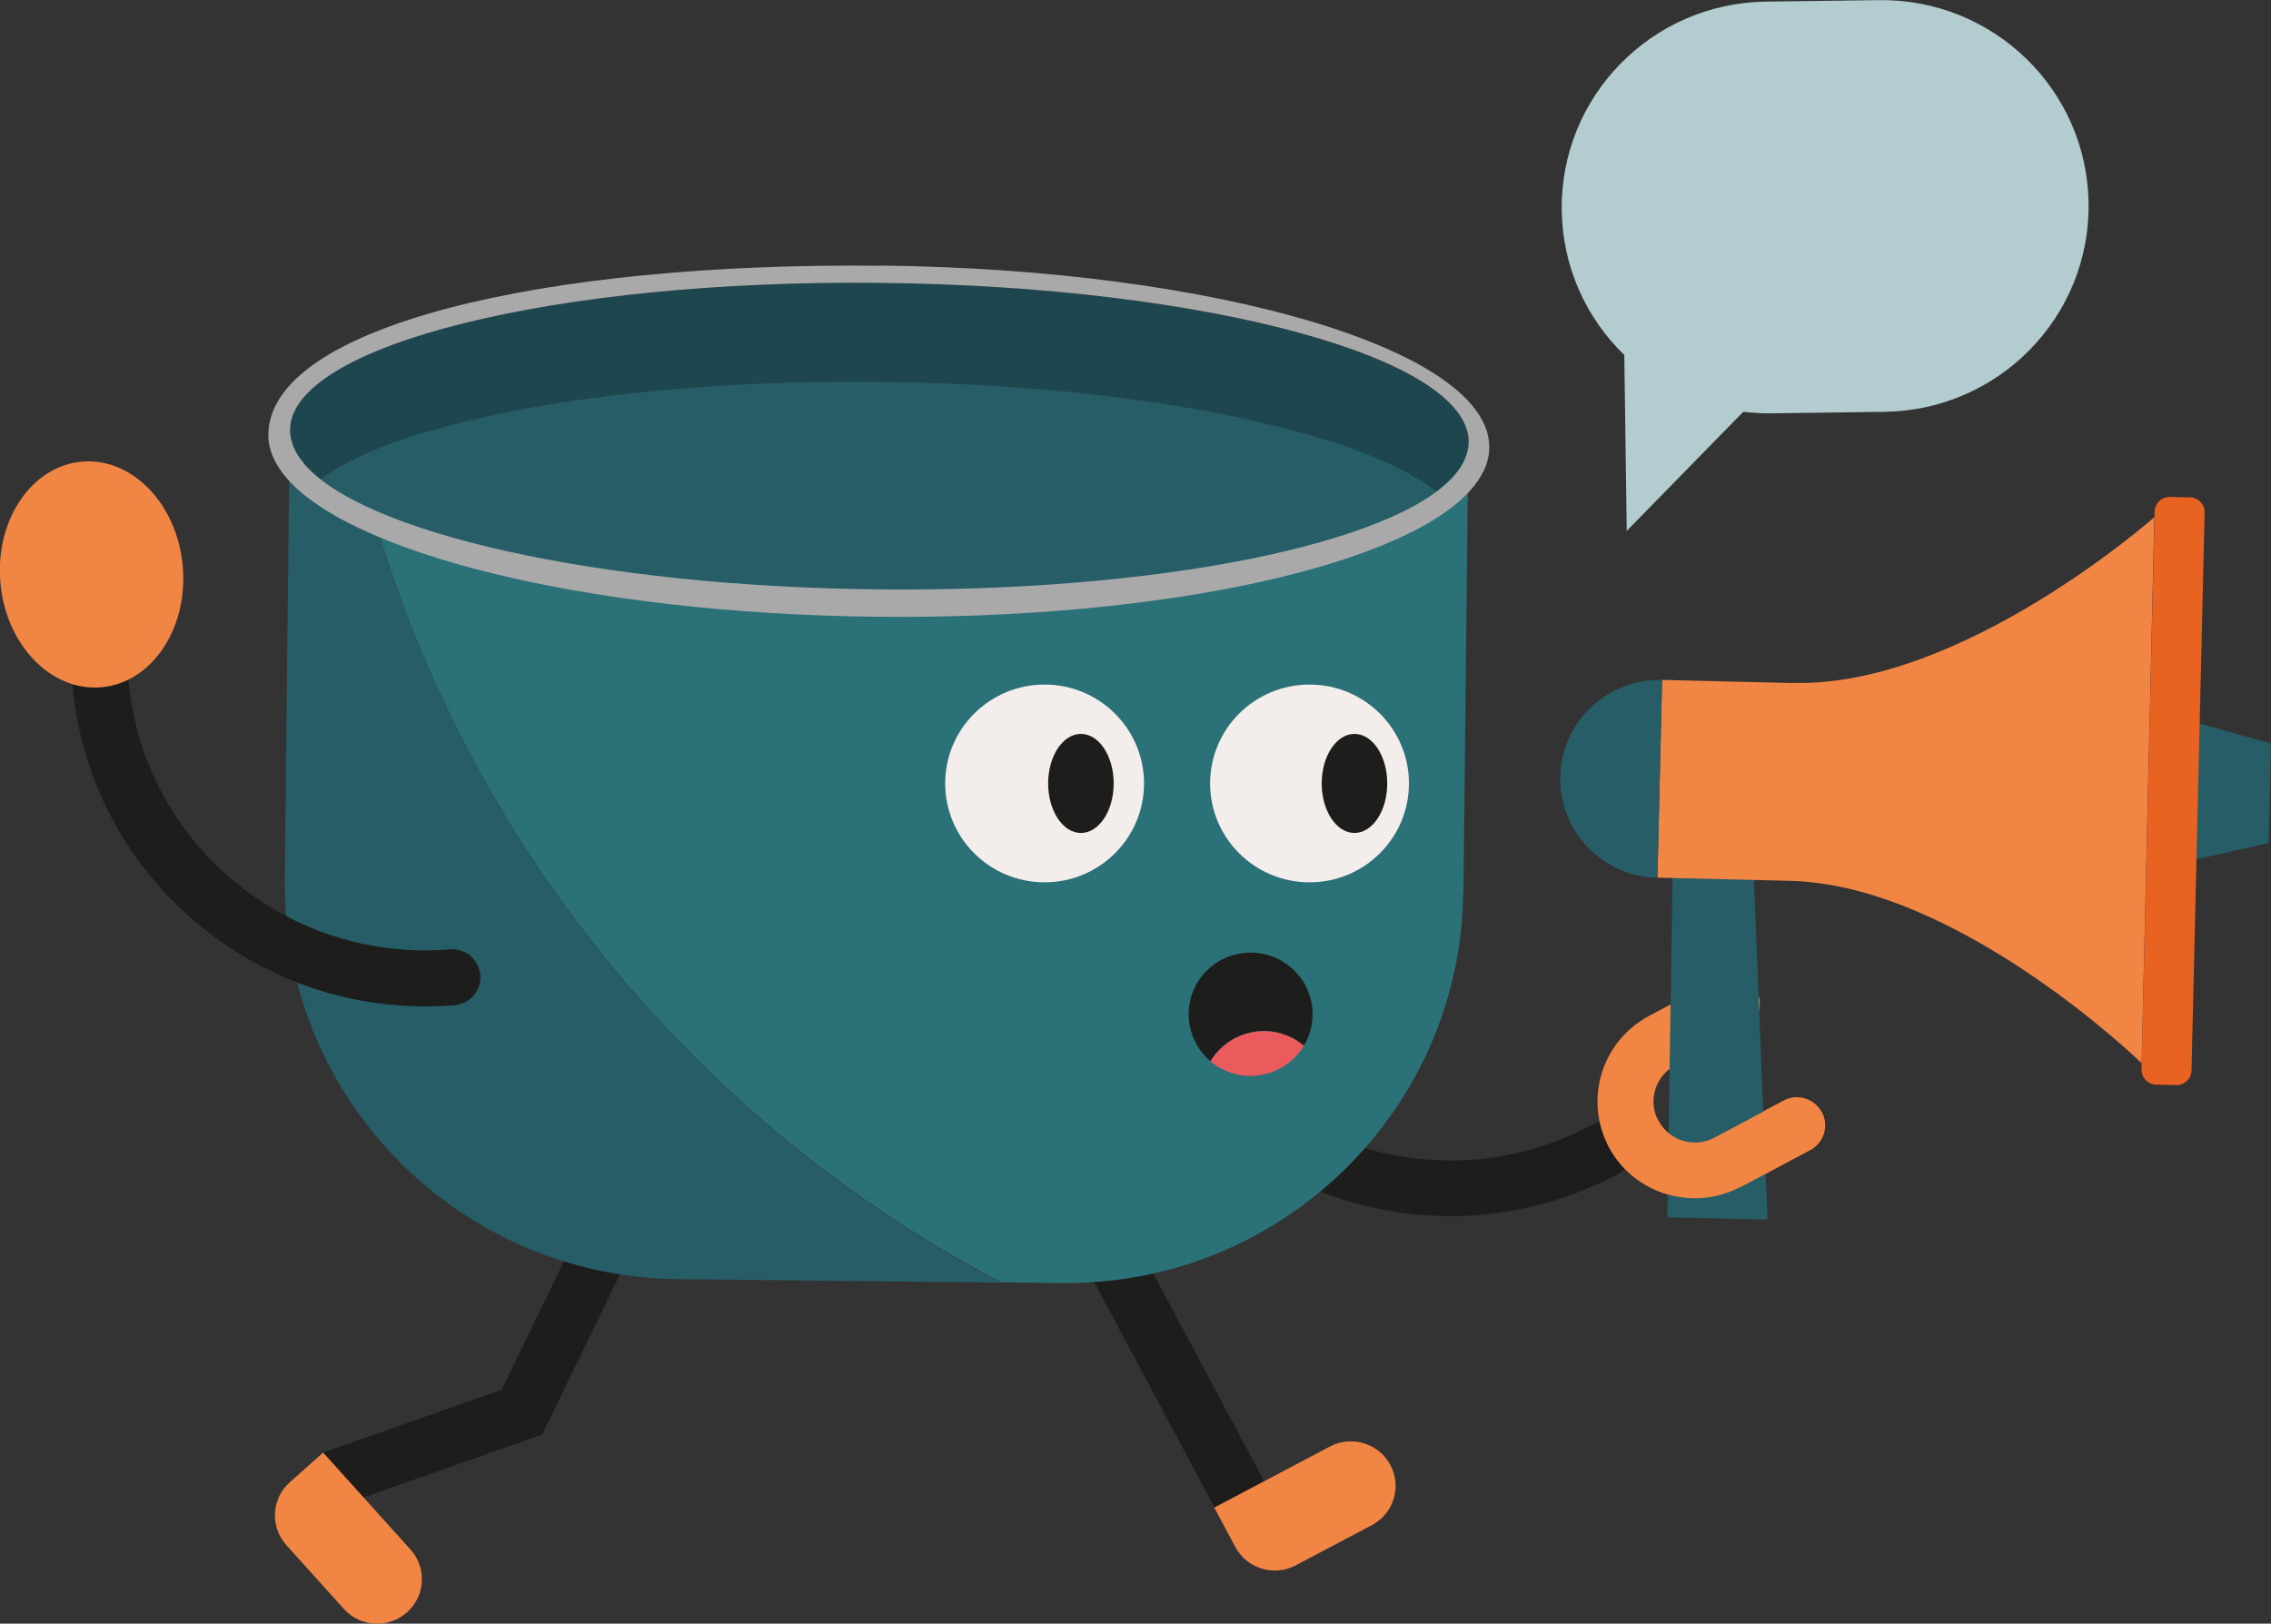 <svg width="186" height="133" viewBox="0 0 186 133" fill="none" xmlns="http://www.w3.org/2000/svg">
<rect x="0" y="0" width="186" height="133" fill="#333333" stroke="none"/>
<g clip-path="url(#clip0_49_3735)">
<path d="M132.358 96.253C118.249 103.697 100.675 98.373 93.146 84.37C92.548 83.257 92.977 81.868 94.097 81.273C95.216 80.679 96.611 81.106 97.21 82.219C103.558 94.01 118.341 98.495 130.211 92.226C130.241 92.226 130.272 92.195 130.287 92.18C131.407 91.585 132.802 92.012 133.4 93.126C133.999 94.239 133.569 95.627 132.45 96.222L132.358 96.268V96.253Z" fill="#1D1E1C"/>
<path d="M142.54 97.229C138.676 99.273 133.845 97.809 131.775 93.965C129.705 90.106 131.177 85.3 135.041 83.226L140.746 80.19C141.865 79.596 143.261 80.023 143.859 81.136C144.457 82.25 144.028 83.638 142.908 84.233L137.204 87.268C135.563 88.138 134.949 90.182 135.823 91.814C136.697 93.446 138.737 94.056 140.378 93.187L146.083 90.151C147.202 89.556 148.598 89.984 149.196 91.097C149.794 92.211 149.364 93.599 148.245 94.194L142.54 97.229Z" fill="#F18544"/>
<path d="M104.417 127.859C103.298 128.454 101.902 128.027 101.304 126.913L84.19 94.85C83.592 93.736 84.021 92.348 85.141 91.753C86.26 91.158 87.656 91.585 88.254 92.699L105.368 124.763C105.966 125.876 105.536 127.264 104.417 127.859Z" fill="#1D1E1C"/>
<path d="M101.169 126.711L99.45 123.491L108.918 118.492C110.706 117.548 112.925 118.224 113.874 120.003C114.823 121.781 114.143 123.988 112.355 124.932L106.124 128.222C104.336 129.166 102.118 128.489 101.169 126.711Z" fill="#F18544"/>
<path d="M44.411 117.517L28.431 123.13C27.235 123.557 25.916 122.932 25.502 121.742C25.073 120.552 25.702 119.241 26.898 118.829L41.083 113.841L50.1 95.261C50.652 94.133 52.032 93.644 53.167 94.194C54.317 94.743 54.792 96.116 54.24 97.244L44.395 117.532L44.411 117.517Z" fill="#1D1E1C"/>
<path d="M23.736 121.417L26.465 118.984L33.62 126.924C34.971 128.423 34.844 130.728 33.337 132.072C31.829 133.416 29.512 133.29 28.161 131.791L23.453 126.565C22.102 125.066 22.229 122.761 23.736 121.417Z" fill="#F18544"/>
<path d="M28.845 35.267C35.332 65.562 55.145 90.975 81.982 105.07L61.341 104.841L55.513 104.78C37.54 104.582 23.125 89.938 23.325 72.06L23.386 66.325L23.724 35.222L28.845 35.283V35.267Z" fill="#265D67"/>
<path d="M119.844 73.082C119.645 90.96 104.923 105.298 86.95 105.1L81.982 105.039C55.145 90.945 35.332 65.531 28.845 35.237L120.258 36.228L119.86 73.067L119.844 73.082Z" fill="#2B7178"/>
<path d="M26.269 39.279C25.717 38.852 25.242 38.41 24.858 37.952C24.122 37.068 23.708 36.137 23.724 35.206C23.8 28.266 45.469 22.881 72.121 23.171C98.774 23.461 120.32 29.319 120.258 36.244C120.258 37.19 119.829 38.09 119.062 38.974C118.679 39.417 118.188 39.844 117.621 40.271C111.195 35.252 93.238 31.5 72.029 31.271C50.821 31.042 32.787 34.413 26.254 39.279H26.269Z" fill="#1E464F"/>
<path d="M26.269 39.279C32.802 34.398 50.836 31.042 72.044 31.271C93.253 31.5 111.21 35.252 117.636 40.271C111.118 45.152 93.069 48.523 71.861 48.294C50.652 48.066 32.694 44.313 26.269 39.295V39.279Z" fill="#265D67"/>
<path d="M72.136 21.753C99.755 22.058 122.068 28.724 121.976 36.671C121.976 37.754 121.531 38.791 120.734 39.798C115.688 46.174 95.691 50.766 71.814 50.522C47.938 50.262 28.048 45.244 23.141 38.745C22.374 37.723 21.96 36.671 21.975 35.603C22.067 26.725 44.518 21.463 72.136 21.768V21.753ZM24.874 37.952C29.612 43.627 48.827 48.035 71.876 48.279C94.925 48.523 114.216 44.527 119.093 38.974C119.86 38.105 120.274 37.19 120.289 36.244C120.366 29.303 98.82 23.461 72.152 23.171C45.499 22.881 23.831 28.266 23.754 35.206C23.754 36.152 24.137 37.068 24.889 37.952H24.874Z" fill="#A9A9A9"/>
<path d="M38.813 78.589C38.353 78.024 37.632 77.704 36.85 77.765C30.348 78.299 24.03 76.27 19.046 72.075C14.062 67.88 11.041 61.992 10.505 55.525C10.397 54.274 9.293 53.328 8.02 53.435C6.747 53.542 5.812 54.64 5.919 55.906C6.548 63.594 10.167 70.58 16.071 75.569C21.991 80.556 29.505 82.967 37.234 82.341C38.507 82.234 39.442 81.136 39.335 79.87C39.289 79.382 39.105 78.955 38.813 78.604V78.589Z" fill="#1D1E1C"/>
<path d="M8.261 56.3C12.389 55.963 15.394 51.553 14.974 46.447C14.554 41.342 10.867 37.476 6.739 37.812C2.612 38.149 -0.394 42.56 0.026 47.665C0.446 52.77 4.133 56.636 8.261 56.3Z" fill="#F18544"/>
<path d="M107.254 72.274C111.751 72.274 115.397 68.647 115.397 64.174C115.397 59.7 111.751 56.074 107.254 56.074C102.757 56.074 99.111 59.7 99.111 64.174C99.111 68.647 102.757 72.274 107.254 72.274Z" fill="#F3EDEC"/>
<path d="M110.934 68.231C112.417 68.231 113.618 66.415 113.618 64.174C113.618 61.933 112.417 60.116 110.934 60.116C109.452 60.116 108.251 61.933 108.251 64.174C108.251 66.415 109.452 68.231 110.934 68.231Z" fill="#1D1D1B"/>
<path d="M85.555 72.274C90.052 72.274 93.698 68.647 93.698 64.174C93.698 59.7 90.052 56.074 85.555 56.074C81.058 56.074 77.412 59.7 77.412 64.174C77.412 68.647 81.058 72.274 85.555 72.274Z" fill="#F3EDEC"/>
<path d="M88.53 68.231C90.012 68.231 91.213 66.415 91.213 64.174C91.213 61.933 90.012 60.116 88.53 60.116C87.048 60.116 85.846 61.933 85.846 64.174C85.846 66.415 87.048 68.231 88.53 68.231Z" fill="#1D1D1B"/>
<path d="M102.669 84.522C104.202 84.263 105.69 84.736 106.794 85.651C107.392 84.66 107.637 83.47 107.438 82.25C106.978 79.504 104.371 77.643 101.595 78.101C98.82 78.558 96.964 81.151 97.424 83.912C97.624 85.133 98.268 86.185 99.142 86.933C99.878 85.697 101.135 84.782 102.669 84.538V84.522Z" fill="#1D1E1C"/>
<path d="M103.267 88.061C104.8 87.802 106.058 86.887 106.794 85.667C105.69 84.736 104.202 84.278 102.669 84.538C101.135 84.797 99.878 85.712 99.142 86.933C100.246 87.863 101.733 88.321 103.267 88.061Z" fill="#EB5B5E"/>
<path d="M185.801 69.055L177.704 70.885L177.995 58.682L186 60.894L185.801 69.055Z" fill="#265D67"/>
<path d="M144.764 99.898L136.56 99.716L137.035 68.582L143.43 66.386L144.764 99.898Z" fill="#265D67"/>
<path d="M146.972 55.952L136.13 55.693L135.747 71.892L146.589 72.152C160.375 72.472 175.403 87.085 175.403 87.085L175.925 64.723L176.446 42.361C176.446 42.361 160.743 56.257 146.957 55.937L146.972 55.952Z" fill="#F18544"/>
<path d="M179.366 40.742L177.726 40.704C177.048 40.688 176.486 41.222 176.47 41.896L175.396 87.599C175.38 88.273 175.916 88.832 176.593 88.848L178.234 88.886C178.911 88.902 179.473 88.368 179.489 87.695L180.564 41.991C180.58 41.317 180.043 40.758 179.366 40.742Z" fill="#E86322"/>
<path d="M135.747 71.907C131.254 71.801 127.68 68.094 127.788 63.609C127.895 59.125 131.622 55.586 136.13 55.693L135.747 71.892V71.907Z" fill="#265D67"/>
<path d="M142.54 97.229C138.676 99.273 133.845 97.809 131.775 93.965C131.177 92.851 131.606 91.463 132.726 90.868C133.845 90.273 135.241 90.7 135.839 91.814C136.713 93.446 138.752 94.056 140.393 93.202L146.098 90.166C147.217 89.572 148.613 89.999 149.211 91.112C149.809 92.226 149.38 93.614 148.26 94.209L142.556 97.244H142.525L142.54 97.229Z" fill="#F18544"/>
<path d="M153.891 0.011L144.629 0.133C135.271 0.257 127.786 7.903 127.91 17.211L127.91 17.226C128.034 26.534 135.721 33.98 145.079 33.857L154.341 33.734C163.698 33.611 171.184 25.965 171.06 16.657L171.059 16.642C170.935 7.333 163.249 -0.113 153.891 0.011Z" fill="#B3CCCF"/>
<path d="M133.232 43.489L132.971 24.514L152.048 24.254L133.232 43.489Z" fill="#B3CCCF"/>
</g>
<defs>
<clipPath id="clip0_49_3735">
<rect width="186" height="133" fill="white"/>
</clipPath>
</defs>
</svg>
